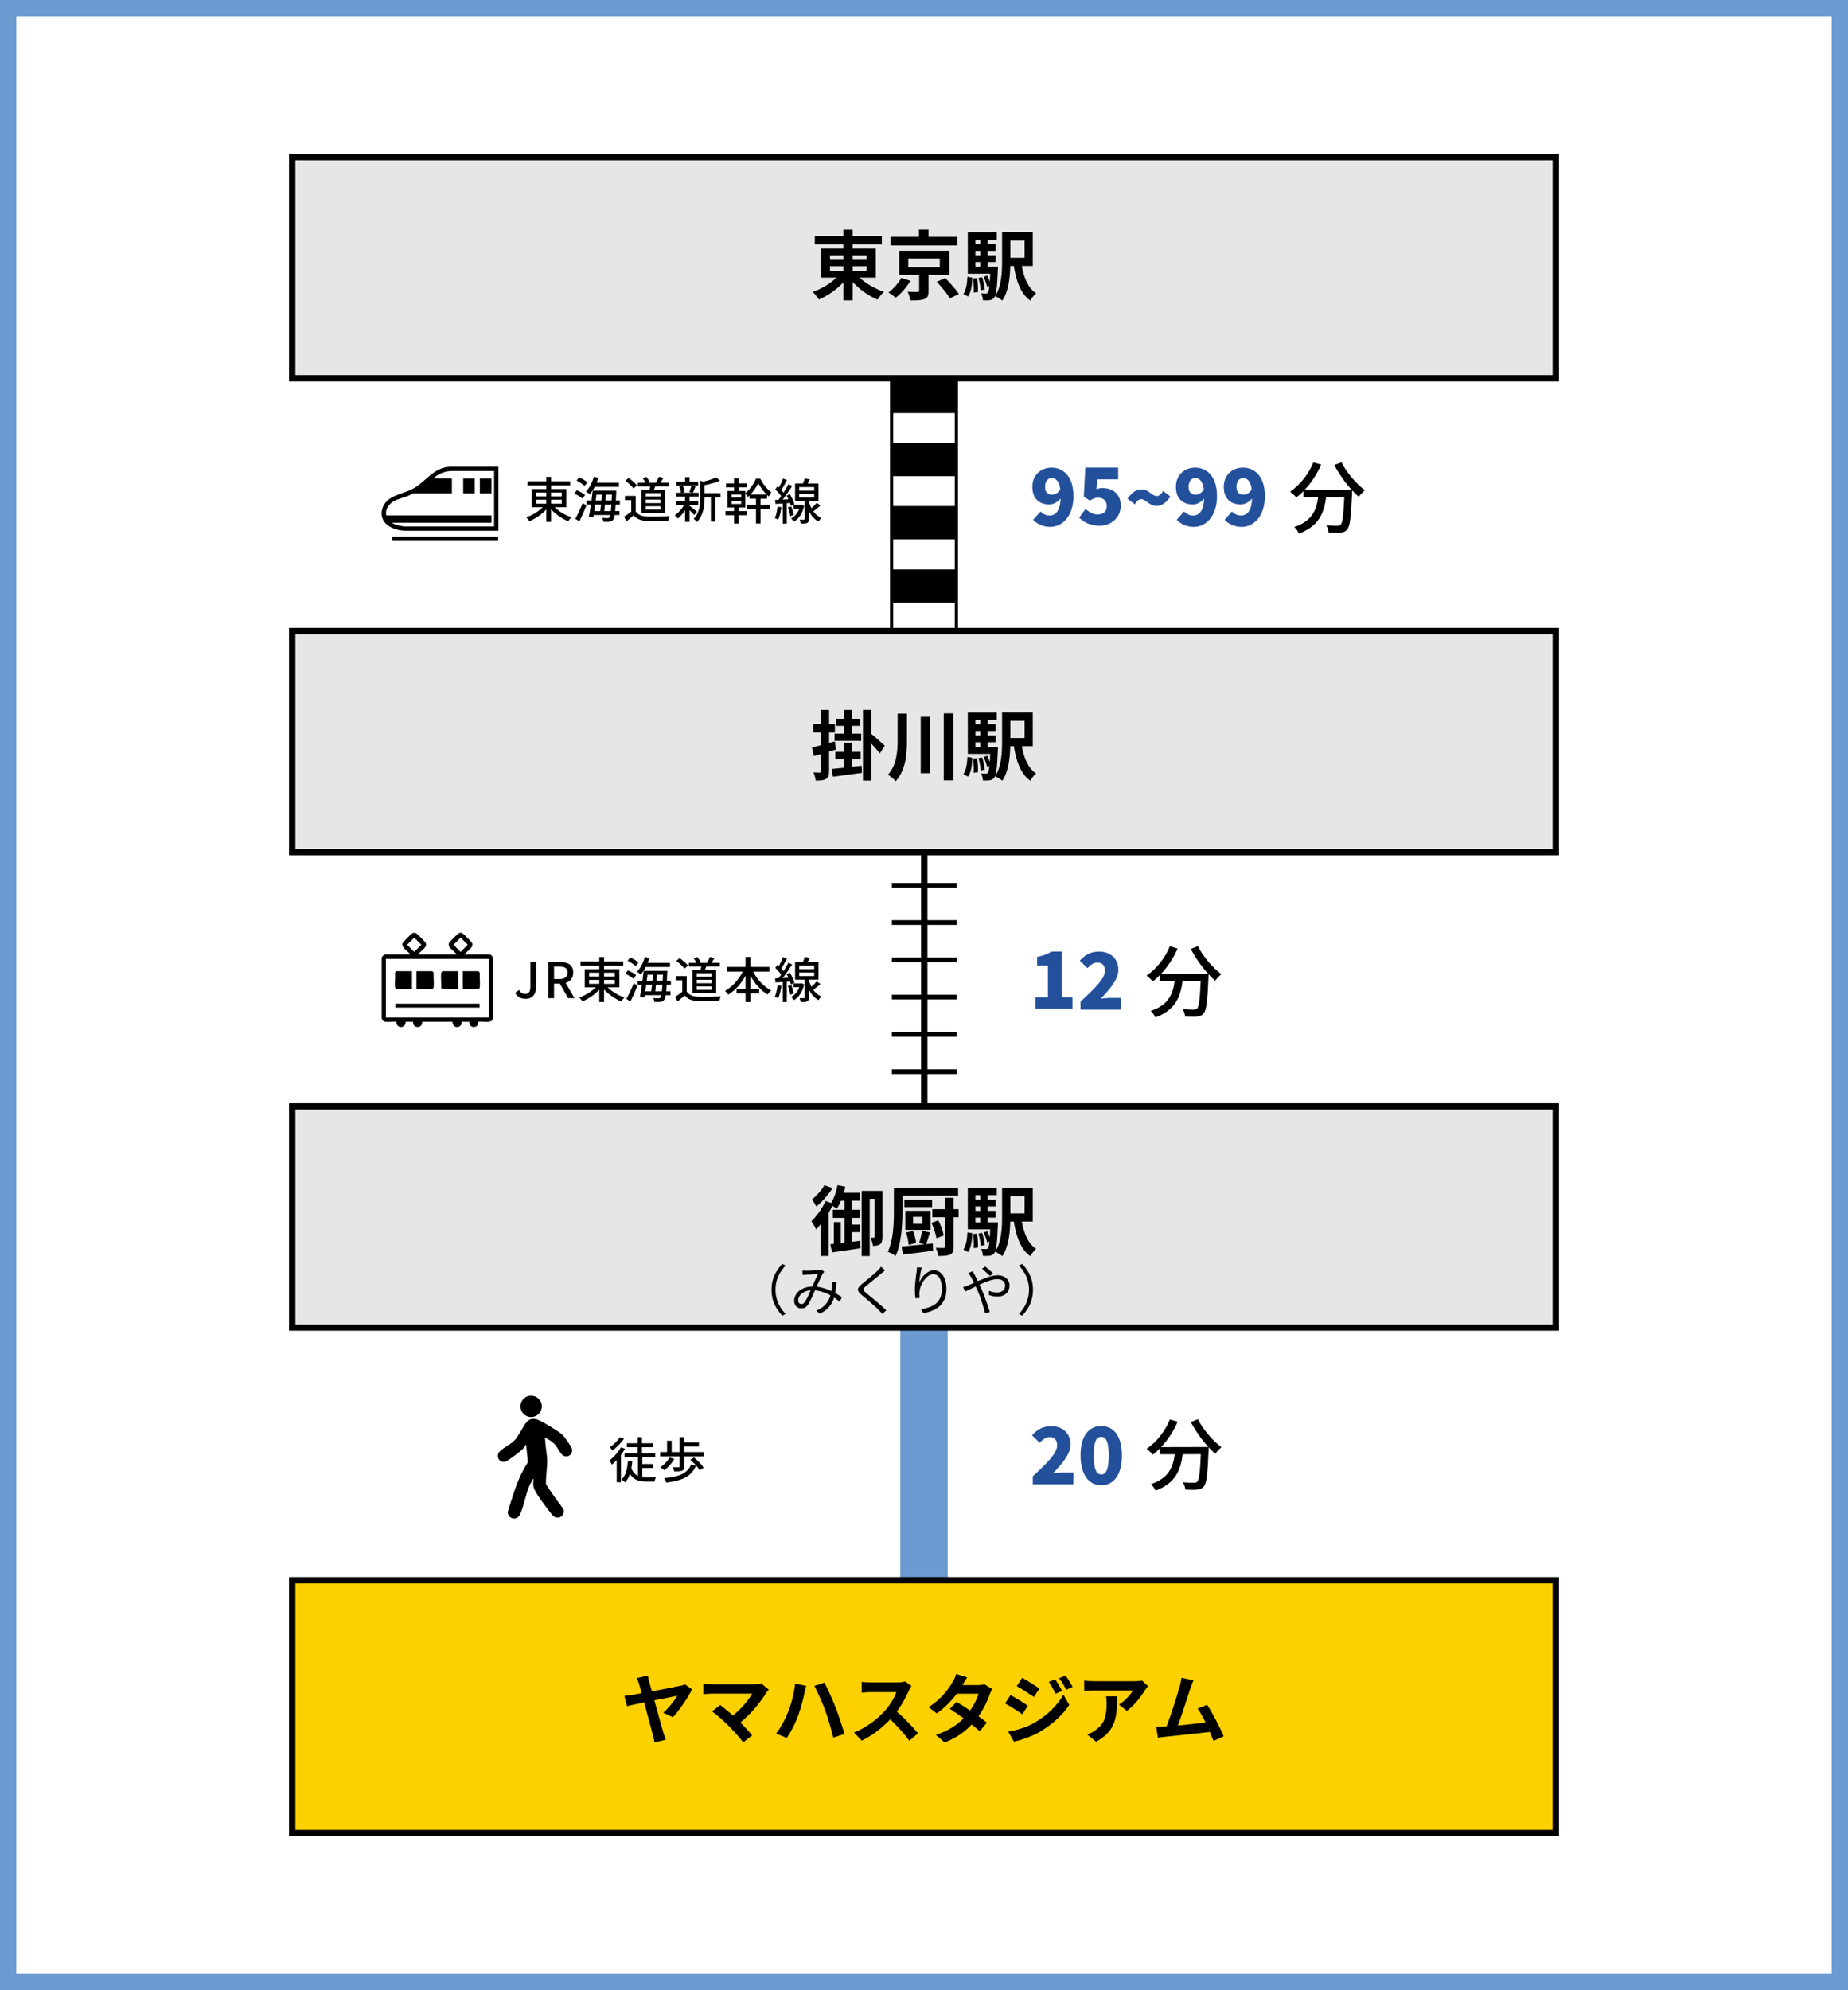 <svg width="340" height="366" viewBox="0 0 340 366" fill="none" xmlns="http://www.w3.org/2000/svg">
<rect x="0" y="0" width="340" height="366" fill="#333333" stroke="none"/>
<g clip-path="url(#clip0_3597_194)">
<path d="M338.5 1.5V364.5H1.5V1.5H338.5Z" fill="white" stroke="#6C9BD2" stroke-width="3"/>
<path d="M175.812 70.005H164.188V116.481H175.812V70.005Z" fill="white"/>
<path d="M176.248 116.917H163.752V69.569H176.248V116.917ZM164.624 116.045H175.376V70.441H164.624V116.045Z" fill="black"/>
<path d="M175.812 70.005H164.188V75.814H175.812V70.005Z" fill="black"/>
<path d="M175.957 75.96H164.043V69.86H175.957V75.96ZM164.334 75.669H175.667V70.15H164.334V75.669Z" fill="black"/>
<path d="M175.812 75.814H164.188V81.624H175.812V75.814Z" fill="white"/>
<path d="M175.957 81.769H164.043V75.669H175.957V81.769ZM164.334 81.478H175.667V75.959H164.334V81.478Z" fill="black"/>
<path d="M175.812 81.624H164.188V87.433H175.812V81.624Z" fill="black"/>
<path d="M175.957 87.579H164.043V81.478H175.957V87.579ZM164.334 87.288H175.667V81.769H164.334V87.288Z" fill="black"/>
<path d="M175.812 87.433H164.188V93.243H175.812V87.433Z" fill="white"/>
<path d="M175.957 93.388H164.043V87.288H175.957V93.388ZM164.334 93.098H175.667V87.579H164.334V93.098Z" fill="black"/>
<path d="M175.812 93.243H164.188V99.052H175.812V93.243Z" fill="black"/>
<path d="M175.957 99.198H164.043V93.098H175.957V99.198ZM164.334 98.907H175.667V93.388H164.334V98.907Z" fill="black"/>
<path d="M175.812 99.052H164.188V104.862H175.812V99.052Z" fill="white"/>
<path d="M175.957 105.007H164.043V98.907H175.957V105.007ZM164.334 104.717H175.667V99.198H164.334V104.717Z" fill="black"/>
<path d="M175.812 104.862H164.188V110.671H175.812V104.862Z" fill="black"/>
<path d="M175.957 110.817H164.043V104.717H175.957V110.817ZM164.334 110.526H175.667V105.007H164.334V110.526Z" fill="black"/>
<path d="M175.812 110.671H164.188V116.481H175.812V110.671Z" fill="white"/>
<path d="M175.957 116.626H164.043V110.526H175.957V116.626ZM164.334 116.336H175.667V110.817H164.334V116.336Z" fill="black"/>
<path d="M174.359 244H165.641V290.476H174.359V244Z" fill="#6C9BD2"/>
<path d="M175.861 162.521H164.237V163.102H175.861V162.521Z" fill="black"/>
<path d="M176.006 163.248H164.092V162.376H176.006V163.248ZM164.382 162.957H175.716V162.667H164.382V162.957Z" fill="black"/>
<path d="M175.861 169.377H164.237V169.958H175.861V169.377Z" fill="black"/>
<path d="M176.006 170.103H164.092V169.231H176.006V170.103ZM164.382 169.812H175.716V169.522H164.382V169.812Z" fill="black"/>
<path d="M175.861 176.232H164.237V176.813H175.861V176.232Z" fill="black"/>
<path d="M176.006 176.958H164.092V176.087H176.006V176.958ZM164.382 176.668H175.716V176.377H164.382V176.668Z" fill="black"/>
<path d="M175.861 183.087H164.237V183.668H175.861V183.087Z" fill="black"/>
<path d="M176.006 183.813H164.092V182.942H176.006V183.813ZM164.382 183.523H175.716V183.232H164.382V183.523Z" fill="black"/>
<path d="M175.861 189.942H164.237V190.523H175.861V189.942Z" fill="black"/>
<path d="M176.006 190.669H164.092V189.797H176.006V190.669ZM164.382 190.378H175.716V190.088H164.382V190.378Z" fill="black"/>
<path d="M175.861 196.798H164.237V197.379H175.861V196.798Z" fill="black"/>
<path d="M176.006 197.524H164.092V196.652H176.006V197.524ZM164.382 197.233H175.716V196.943H164.382V197.233Z" fill="black"/>
<path d="M170.63 156.712H169.468V203.188H170.63V156.712Z" fill="black"/>
<path d="M286.239 28.902H53.761V69.569H286.239V28.902Z" fill="#E6E6E6"/>
<path d="M286.821 70.15H53.18V28.322H286.821V70.15ZM54.342 68.988H285.658V29.483H54.342V68.988Z" fill="black"/>
<path d="M286.239 116.045H53.761V156.712H286.239V116.045Z" fill="#E6E6E6"/>
<path d="M286.821 157.293H53.18V115.464H286.821V157.293ZM54.342 156.131H285.658V116.626H54.342V156.131Z" fill="black"/>
<path d="M158.129 51.051C159.315 52.138 161.018 53.128 162.636 53.671C162.247 54.005 161.715 54.676 161.451 55.106C159.817 54.424 158.144 53.224 156.874 51.856V55.246H155.159V51.928C153.904 53.268 152.285 54.398 150.666 55.08C150.402 54.676 149.885 54.02 149.521 53.686C151.111 53.143 152.759 52.152 153.915 51.051H151.097V45.724H155.156V44.928H149.911V43.38H155.156V42.235H156.871V43.38H162.241V44.928H156.871V45.724H161.125V51.051H158.126H158.129ZM152.704 47.789H155.159V46.967H152.704V47.789ZM152.704 49.811H155.159V48.96H152.704V49.811ZM156.874 46.967V47.789H159.44V46.967H156.874ZM159.442 48.96H156.877V49.811H159.442V48.96Z" fill="black"/>
<path d="M167.519 51.653C166.821 52.768 165.79 53.994 164.813 54.749C164.45 54.441 163.837 54.011 163.459 53.788C164.395 53.119 165.357 52.004 165.816 51.109L167.519 51.653ZM176.138 45.14H163.848V43.566H169.079V42.227H170.837V43.566H176.138V45.14ZM170.837 50.563V53.506C170.837 54.342 170.683 54.761 170.07 54.999C169.457 55.237 168.635 55.249 167.519 55.249C167.434 54.761 167.211 54.119 166.99 53.66C167.702 53.689 168.579 53.7 168.803 53.689C169.053 53.674 169.111 53.634 169.111 53.451V50.563H165.444V46.116H174.664V50.563H170.843H170.837ZM167.1 49.143H172.903V47.554H167.1V49.143ZM173.88 51.109C174.746 51.975 175.876 53.23 176.405 54.052L174.772 54.874C174.298 54.066 173.238 52.768 172.36 51.836L173.88 51.109Z" fill="black"/>
<path d="M177.253 54.063C177.756 53.326 177.936 52.126 177.991 50.897L178.912 51.066C178.828 52.376 178.688 53.715 178.104 54.525L177.253 54.066V54.063ZM183.614 49.059C183.614 49.059 183.6 49.436 183.585 49.616C183.446 52.963 183.277 54.287 182.943 54.706C182.693 55.025 182.455 55.138 182.106 55.194C181.812 55.249 181.353 55.249 180.851 55.234C180.821 54.83 180.697 54.287 180.502 53.939C180.891 53.979 181.214 53.979 181.379 53.979C181.545 53.979 181.658 53.95 181.757 53.811C181.868 53.671 181.952 53.308 182.036 52.556L181.603 52.724C181.519 52.222 181.24 51.484 180.961 50.912L181.629 50.688C181.798 51.037 181.978 51.441 182.103 51.818C182.132 51.4 182.158 50.912 182.187 50.34H178.058V42.726H183.387V44.065H181.685V44.873H183.164V46.128H181.685V46.95H183.164V48.19H181.685V49.056H183.608L183.614 49.059ZM179.764 51.136C179.889 51.943 179.958 53.018 179.918 53.7L179.151 53.799C179.191 53.102 179.151 52.042 179.052 51.22L179.764 51.136ZM179.456 44.068V44.876H180.348V44.068H179.456ZM180.351 46.131H179.459V46.953H180.351V46.131ZM179.456 49.059H180.348V48.193H179.456V49.059ZM180.714 50.996C180.952 51.708 181.132 52.629 181.188 53.242L180.45 53.381C180.42 52.782 180.226 51.847 180.017 51.121L180.714 50.996ZM187.993 48.919C188.397 51.121 189.179 53.006 190.629 53.939C190.266 54.246 189.778 54.859 189.554 55.278C187.796 54.008 186.988 51.763 186.526 48.919H185.869C185.828 51.025 185.55 53.605 184.405 55.278C184.14 55.028 183.443 54.61 183.079 54.456C184.265 52.684 184.364 50.093 184.364 48.068V42.715H190.013V48.919H187.991H187.993ZM185.887 44.248V47.414H188.508V44.248H185.887Z" fill="black"/>
<path d="M153.805 137.837C153.386 137.962 152.953 138.101 152.535 138.226V141.822C152.535 142.589 152.41 142.993 151.977 143.246C151.573 143.51 150.971 143.565 150.079 143.553C150.039 143.15 149.856 142.493 149.661 142.049C150.164 142.078 150.652 142.078 150.817 142.078C150.983 142.078 151.056 142.023 151.056 141.828V138.676C150.597 138.801 150.149 138.926 149.745 139.039L149.382 137.451C149.856 137.352 150.428 137.201 151.056 137.047V134.691H149.632V133.172H151.056V130.552H152.535V133.172H153.61V134.691H152.535V136.643L153.596 136.35L153.805 137.843V137.837ZM158.536 140.823L158.576 142.133C156.708 142.397 154.711 142.65 153.232 142.845L153.009 141.421C153.651 141.352 154.444 141.267 155.296 141.183V139.58H153.677V138.255H155.296V136.611H156.76V138.255H158.35V139.58H156.76V141.015L158.533 140.82L158.536 140.823ZM155.313 133.488H153.834V132.193H155.313V130.549H156.792V132.193H158.257V133.488H156.792V134.923H158.451V136.233H153.54V134.923H155.313V133.488ZM161.869 138.563C161.506 138.075 160.878 137.363 160.305 136.75V143.556H158.771V130.546H160.305V134.967C160.919 135.44 162.412 136.794 162.787 137.143L161.866 138.566L161.869 138.563Z" fill="black"/>
<path d="M166.861 131.229V136.039C166.861 138.743 166.652 141.575 164.798 143.681C164.478 143.304 163.807 142.746 163.374 142.482C164.964 140.669 165.147 138.325 165.147 136.024V131.229H166.861ZM171.101 131.827V142.203H169.398V131.827H171.101ZM175.399 131.199V143.513H173.641V131.199H175.399Z" fill="black"/>
<path d="M177.253 142.368C177.756 141.63 177.936 140.431 177.991 139.202L178.912 139.37C178.828 140.681 178.688 142.02 178.104 142.83L177.253 142.371V142.368ZM183.614 137.363C183.614 137.363 183.6 137.741 183.585 137.921C183.446 141.267 183.277 142.592 182.943 143.01C182.693 143.33 182.455 143.443 182.106 143.498C181.812 143.553 181.353 143.553 180.851 143.539C180.821 143.135 180.697 142.592 180.502 142.243C180.891 142.284 181.214 142.284 181.379 142.284C181.545 142.284 181.658 142.255 181.757 142.115C181.868 141.976 181.952 141.613 182.036 140.861L181.603 141.029C181.519 140.527 181.24 139.789 180.961 139.217L181.629 138.993C181.798 139.341 181.978 139.745 182.103 140.123C182.132 139.705 182.158 139.217 182.187 138.644H178.058V131.031H183.387V132.37H181.685V133.178H183.164V134.432H181.685V135.254H183.164V136.495H181.685V137.36H183.608L183.614 137.363ZM179.764 139.44C179.889 140.248 179.958 141.322 179.918 142.005L179.151 142.104C179.191 141.407 179.151 140.346 179.052 139.524L179.764 139.44ZM179.456 132.373V133.18H180.348V132.373H179.456ZM180.351 134.435H179.459V135.257H180.351V134.435ZM179.456 137.363H180.348V136.498H179.456V137.363ZM180.714 139.301C180.952 140.012 181.132 140.933 181.188 141.546L180.45 141.686C180.42 141.087 180.226 140.152 180.017 139.426L180.714 139.301ZM187.993 137.224C188.397 139.426 189.179 141.311 190.629 142.243C190.266 142.551 189.778 143.164 189.554 143.582C187.796 142.313 186.988 140.068 186.526 137.224H185.869C185.828 139.33 185.55 141.909 184.405 143.582C184.14 143.333 183.443 142.914 183.079 142.76C184.265 140.988 184.364 138.397 184.364 136.373V131.019H190.013V137.224H187.991H187.993ZM185.887 132.553V135.719H188.508V132.553H185.887Z" fill="black"/>
<path d="M286.239 203.479H53.761V244.145H286.239V203.479Z" fill="#E6E6E6"/>
<path d="M286.821 244.726H53.18V202.898H286.821V244.726ZM54.342 243.564H285.658V204.06H54.342V243.564Z" fill="black"/>
<path d="M158.283 228.172L158.324 229.552C156.51 229.845 154.558 230.109 153.093 230.319L152.759 228.825L153.415 228.756V224.753H154.685V228.616L155.368 228.532V223.972H153.221V222.479H155.368V220.82H154.726C154.502 221.378 154.238 221.88 153.973 222.284C153.793 222.159 153.456 221.95 153.151 221.767C152.942 222.185 152.718 222.603 152.468 223.007V230.984H150.963V225.183C150.698 225.517 150.419 225.825 150.155 226.104C150.001 225.755 149.542 224.933 149.277 224.599C150.254 223.664 151.271 222.243 151.899 220.875L152.916 221.238C153.459 220.373 153.878 219.161 154.087 217.962L155.522 218.241C155.438 218.618 155.354 218.993 155.243 219.356H158.173V220.82H156.792V222.479H158.216V223.972H156.792V225.212H158.158V226.606H156.792V228.364L158.286 228.169L158.283 228.172ZM153.166 218.508C152.413 219.722 151.253 221.032 150.193 221.883C150.013 221.549 149.635 220.907 149.37 220.614C150.236 219.931 151.213 218.83 151.672 217.965L153.166 218.508ZM162.357 227.489C162.357 228.076 162.273 228.535 161.924 228.828C161.575 229.078 161.186 229.122 160.599 229.122C160.57 228.703 160.361 228.006 160.166 227.617H160.765C160.863 227.617 160.89 227.576 160.89 227.449V220.463H160.012V230.99H158.533V219.01H162.354V227.489H162.357Z" fill="black"/>
<path d="M166.04 222.746C166.04 225.116 165.859 228.686 164.77 230.987C164.462 230.737 163.753 230.359 163.346 230.22C164.377 228.073 164.462 224.936 164.462 222.746V218.45H176.277V219.885H166.04V222.743V222.746ZM171.634 228.674L171.674 230.028C169.721 230.292 167.644 230.531 166.121 230.711L165.883 229.247C166.969 229.148 168.492 228.997 170.067 228.843L169.105 228.579C169.315 227.951 169.553 227.004 169.663 226.319L171.099 226.667C170.849 227.434 170.596 228.242 170.387 228.799L171.628 228.674H171.634ZM166.388 220.654H171.494V221.994H166.388V220.654ZM171.201 226.176H166.557V222.676H171.201V226.176ZM167.17 228.939C167.141 228.34 166.946 227.391 166.711 226.653L167.981 226.388C168.26 227.1 168.498 228.021 168.539 228.605L167.173 228.939H167.17ZM169.681 223.78H167.992V225.064H169.681V223.78ZM172.29 227.725C172.18 226.987 171.788 225.787 171.369 224.881L172.639 224.434C173.087 225.311 173.517 226.47 173.645 227.222L172.29 227.725ZM176.362 223.861H175.455V229.273C175.455 230.069 175.315 230.458 174.842 230.696C174.339 230.946 173.642 230.99 172.651 230.99C172.581 230.557 172.372 229.915 172.162 229.485C172.761 229.514 173.403 229.514 173.586 229.514C173.781 229.499 173.851 229.444 173.851 229.25V223.867H171.535V222.374H173.851V220.283H175.455V222.374H176.362V223.867V223.861Z" fill="black"/>
<path d="M177.253 229.802C177.756 229.064 177.936 227.864 177.991 226.635L178.912 226.804C178.828 228.114 178.688 229.453 178.104 230.263L177.253 229.804V229.802ZM183.614 224.797C183.614 224.797 183.6 225.174 183.585 225.354C183.446 228.701 183.277 230.025 182.943 230.444C182.693 230.763 182.455 230.876 182.106 230.931C181.812 230.987 181.353 230.987 180.851 230.972C180.821 230.568 180.697 230.025 180.502 229.677C180.891 229.717 181.214 229.717 181.379 229.717C181.545 229.717 181.658 229.688 181.757 229.549C181.868 229.409 181.952 229.046 182.036 228.294L181.603 228.462C181.519 227.96 181.24 227.222 180.961 226.65L181.629 226.426C181.798 226.775 181.978 227.179 182.103 227.556C182.132 227.138 182.158 226.65 182.187 226.078H178.058V218.464H183.387V219.803H181.685V220.611H183.164V221.866H181.685V222.688H183.164V223.928H181.685V224.794H183.608L183.614 224.797ZM179.764 226.874C179.889 227.681 179.958 228.756 179.918 229.438L179.151 229.537C179.191 228.84 179.151 227.78 179.052 226.958L179.764 226.874ZM179.456 219.806V220.614H180.348V219.806H179.456ZM180.351 221.869H179.459V222.691H180.351V221.869ZM179.456 224.797H180.348V223.931H179.456V224.797ZM180.714 226.734C180.952 227.446 181.132 228.367 181.188 228.979L180.45 229.119C180.42 228.521 180.226 227.585 180.017 226.859L180.714 226.734ZM187.993 224.657C188.397 226.859 189.179 228.744 190.629 229.677C190.266 229.985 189.778 230.597 189.554 231.016C187.796 229.746 186.988 227.501 186.526 224.657H185.869C185.828 226.763 185.55 229.343 184.405 231.016C184.14 230.766 183.443 230.348 183.079 230.194C184.265 228.422 184.364 225.831 184.364 223.806V218.453H190.013V224.657H187.991H187.993ZM185.887 219.986V223.153H188.508V219.986H185.887Z" fill="black"/>
<path d="M190.077 95.606L191.437 94.061C191.783 94.465 192.448 94.813 193.056 94.813C194.169 94.813 195.037 94.032 195.136 91.693C194.587 92.388 193.692 92.777 193.085 92.777C191.277 92.777 189.935 91.766 189.935 89.541C189.935 87.316 191.553 86 193.477 86C195.514 86 197.496 87.502 197.496 91.231C197.496 94.961 195.444 96.896 193.233 96.896C191.803 96.896 190.745 96.289 190.083 95.609L190.077 95.606ZM193.59 90.97C194.11 90.97 194.689 90.683 195.078 89.974C194.846 88.385 194.183 87.923 193.532 87.923C192.881 87.923 192.274 88.37 192.274 89.541C192.274 90.624 192.852 90.97 193.59 90.97Z" fill="#23509B"/>
<path d="M198.552 95.205L199.723 93.587C200.33 94.165 201.083 94.613 201.934 94.613C202.975 94.613 203.626 94.093 203.626 93.082C203.626 92.071 202.975 91.537 202.051 91.537C201.458 91.537 201.17 91.667 200.534 92.071L199.406 91.333L199.682 86H205.724V88.152H201.894L201.734 89.974C202.123 89.814 202.443 89.756 202.847 89.756C204.669 89.756 206.2 90.781 206.2 93.006C206.2 95.231 204.378 96.689 202.312 96.689C200.592 96.689 199.406 96.039 198.555 95.202L198.552 95.205Z" fill="#23509B"/>
<path d="M209.969 91.807C209.521 91.807 209.117 92.167 208.783 92.745L207.452 91.734C208.289 90.462 209.158 90 209.995 90C211.369 90 211.919 91.229 212.814 91.229C213.261 91.229 213.665 90.883 213.999 90.29L215.33 91.316C214.493 92.588 213.624 93.05 212.788 93.05C211.428 93.05 210.864 91.807 209.969 91.807Z" fill="#23509B"/>
<path d="M216.49 95.606L217.85 94.061C218.196 94.465 218.861 94.813 219.469 94.813C220.582 94.813 221.451 94.032 221.549 91.693C221 92.388 220.105 92.777 219.498 92.777C217.69 92.777 216.348 91.766 216.348 89.541C216.348 87.316 217.966 86 219.89 86C221.927 86 223.909 87.502 223.909 91.231C223.909 94.961 221.857 96.896 219.646 96.896C218.216 96.896 217.158 96.289 216.496 95.609L216.49 95.606ZM220.003 90.97C220.524 90.97 221.102 90.683 221.491 89.974C221.259 88.385 220.596 87.923 219.945 87.923C219.294 87.923 218.687 88.37 218.687 89.541C218.687 90.624 219.265 90.97 220.003 90.97Z" fill="#23509B"/>
<path d="M225.295 95.606L226.655 94.061C227.001 94.465 227.666 94.813 228.273 94.813C229.386 94.813 230.255 94.032 230.354 91.693C229.805 92.388 228.91 92.777 228.302 92.777C226.495 92.777 225.152 91.766 225.152 89.541C225.152 87.316 226.771 86 228.695 86C230.732 86 232.714 87.502 232.714 91.231C232.714 94.961 230.662 96.896 228.451 96.896C227.021 96.896 225.963 96.289 225.301 95.609L225.295 95.606ZM228.808 90.97C229.328 90.97 229.907 90.683 230.296 89.974C230.063 88.385 229.401 87.923 228.75 87.923C228.099 87.923 227.492 88.37 227.492 89.541C227.492 90.624 228.07 90.97 228.808 90.97Z" fill="#23509B"/>
<path d="M246.805 85C247.729 86.879 249.551 89.003 251.111 90.159C250.766 90.449 250.246 90.984 249.984 91.359C249.595 91.027 249.173 90.621 248.769 90.173C248.769 90.304 248.769 90.606 248.755 90.737C248.566 95.114 248.365 96.79 247.874 97.354C247.543 97.772 247.209 97.874 246.689 97.947C246.197 98.005 245.314 97.99 244.448 97.947C244.434 97.543 244.245 96.979 244.001 96.587C244.881 96.674 245.706 96.689 246.038 96.689C246.328 96.689 246.5 96.645 246.66 96.485C246.991 96.14 247.18 94.78 247.325 91.428H243.986C243.626 94.231 242.699 96.761 238.985 98.118C238.84 97.772 238.436 97.194 238.13 96.918C241.455 95.82 242.222 93.711 242.524 91.428H239.822V90.316C239.403 90.749 238.956 91.141 238.505 91.486C238.258 91.196 237.68 90.661 237.363 90.417C239.156 89.203 240.746 87.225 241.641 85.029L243.071 85.447C242.318 87.196 241.234 88.814 240.005 90.115H248.708C247.508 88.799 246.322 87.123 245.5 85.52L246.802 85H246.805Z" fill="black"/>
<path d="M190.514 183.409H192.798V177.571H190.819V175.982C191.975 175.749 192.728 175.462 193.478 175H195.372V183.409H197.311V185.489H190.517V183.409H190.514Z" fill="#23509B"/>
<path d="M198.796 184.22C201.397 181.791 203.291 179.999 203.291 178.526C203.291 177.53 202.757 177.01 201.888 177.01C201.15 177.01 200.586 177.53 200.066 178.05L198.662 176.662C199.717 175.549 200.699 175 202.234 175C204.314 175 205.761 176.33 205.761 178.381C205.761 180.13 204.128 181.995 202.51 183.671C203.044 183.598 203.782 183.525 204.274 183.525H206.253V185.692H198.793V184.22H198.796Z" fill="#23509B"/>
<path d="M220.393 174C221.317 175.879 223.139 178.003 224.699 179.159C224.354 179.449 223.833 179.984 223.572 180.359C223.182 180.027 222.761 179.621 222.357 179.173C222.357 179.304 222.357 179.606 222.343 179.737C222.154 184.114 221.953 185.79 221.462 186.354C221.131 186.772 220.797 186.874 220.276 186.947C219.785 187.005 218.902 186.99 218.036 186.947C218.021 186.543 217.833 185.979 217.588 185.587C218.469 185.674 219.294 185.689 219.626 185.689C219.916 185.689 220.088 185.645 220.247 185.485C220.579 185.14 220.768 183.78 220.913 180.428H217.574C217.214 183.231 216.287 185.761 212.573 187.118C212.427 186.772 212.024 186.194 211.721 185.918C215.046 184.82 215.813 182.711 216.115 180.428H213.413V179.316C212.994 179.749 212.547 180.141 212.096 180.486C211.849 180.196 211.271 179.661 210.954 179.417C212.747 178.203 214.337 176.225 215.232 174.029L216.661 174.447C215.909 176.196 214.825 177.814 213.596 179.115H222.299C221.099 177.799 219.913 176.123 219.091 174.52L220.393 174Z" fill="black"/>
<path d="M190.019 271.511C192.614 269.077 194.506 267.281 194.5 265.806C194.5 264.809 193.963 264.289 193.094 264.292C192.356 264.292 191.795 264.815 191.275 265.338L189.868 263.955C190.92 262.84 191.902 262.288 193.434 262.285C195.514 262.279 196.965 263.607 196.97 265.658C196.973 267.406 195.346 269.274 193.73 270.953C194.265 270.88 195.003 270.805 195.494 270.805L197.473 270.799L197.479 272.966L190.019 272.983V271.511Z" fill="#23509B"/>
<path d="M198.798 267.673C198.789 264.089 200.318 262.265 202.602 262.259C204.871 262.253 206.409 264.086 206.417 267.653C206.426 271.237 204.898 273.149 202.628 273.152C200.344 273.157 198.807 271.255 198.798 267.67V267.673ZM203.988 267.662C203.982 264.83 203.372 264.254 202.608 264.254C201.843 264.254 201.221 264.835 201.227 267.667C201.233 270.5 201.858 271.162 202.622 271.162C203.386 271.162 203.994 270.494 203.988 267.662Z" fill="#23509B"/>
<path d="M220.396 261.004C221.326 262.88 223.151 265.001 224.717 266.151C224.371 266.442 223.851 266.976 223.592 267.354C223.203 267.023 222.782 266.619 222.375 266.171C222.375 266.302 222.375 266.604 222.36 266.735C222.183 271.112 221.985 272.791 221.494 273.355C221.163 273.776 220.832 273.878 220.312 273.95C219.82 274.009 218.937 273.997 218.071 273.956C218.056 273.552 217.868 272.989 217.621 272.6C218.504 272.684 219.326 272.696 219.658 272.696C219.948 272.696 220.12 272.652 220.28 272.492C220.611 272.144 220.797 270.787 220.933 267.432L217.594 267.441C217.24 270.244 216.322 272.777 212.608 274.142C212.462 273.796 212.056 273.218 211.753 272.945C215.075 271.839 215.836 269.727 216.136 267.444L213.433 267.45V266.337C213.012 266.773 212.564 267.162 212.117 267.511C211.87 267.223 211.291 266.689 210.972 266.445C212.762 265.227 214.346 263.243 215.238 261.045L216.67 261.46C215.923 263.209 214.842 264.829 213.616 266.134L222.32 266.113C221.116 264.8 219.928 263.127 219.1 261.527L220.399 261.004H220.396Z" fill="black"/>
<path d="M286.239 290.621H53.761V337.098H286.239V290.621Z" fill="#FDD000"/>
<path d="M286.821 337.679H53.18V290.041H286.821V337.679ZM54.342 336.517H285.658V291.202H54.342V336.517Z" fill="black"/>
<path d="M119.465 309.395C119.589 309.842 119.758 310.412 119.938 311.053C122.086 310.65 124.541 310.176 125.213 310.022C125.506 309.982 125.826 309.868 126.035 309.773L127.319 310.693C126.663 312.117 124.963 314.542 123.818 315.826L122.019 314.975C123.065 314.109 124.181 312.634 124.614 311.864C124.195 311.934 122.341 312.311 120.386 312.701C121.042 315.071 121.766 317.705 122.045 318.641C122.144 318.934 122.353 319.602 122.493 319.951L120.415 320.439C120.345 320.05 120.246 319.492 120.107 319.015C119.857 318.164 119.145 315.431 118.517 313.09C117.093 313.383 115.867 313.647 115.364 313.772L114.876 311.89C115.419 311.835 115.908 311.78 116.451 311.695C116.675 311.655 117.273 311.556 118.055 311.402C117.875 310.746 117.721 310.188 117.622 309.839C117.442 309.212 117.302 308.878 117.148 308.613L119.2 308.155C119.255 308.503 119.34 308.95 119.465 309.395Z" fill="black"/>
<path d="M140.975 311.332C139.97 312.965 138.185 315.196 136.218 316.785C137.014 317.58 137.837 318.487 138.38 319.14L136.747 320.436C136.16 319.654 134.989 318.344 134.082 317.424C133.274 316.602 131.85 315.347 131.013 314.745L132.492 313.56C133.05 313.979 133.972 314.731 134.849 315.498C136.424 314.243 137.738 312.625 138.392 311.48H131.013C130.455 311.48 129.703 311.55 129.409 311.579V309.627C129.772 309.682 130.54 309.752 131.013 309.752H138.755C139.284 309.752 139.76 309.697 140.051 309.598L141.446 310.743C141.251 310.966 141.083 311.146 140.972 311.329L140.975 311.332Z" fill="black"/>
<path d="M146.287 309.63L148.324 310.049C148.214 310.452 148.045 311.135 147.99 311.443C147.795 312.433 147.292 314.342 146.804 315.64C146.302 316.994 145.479 318.583 144.753 319.628L142.8 318.806C143.666 317.662 144.488 316.157 144.962 314.929C145.59 313.38 146.118 311.399 146.287 309.63ZM149.829 310.049L151.683 309.45C152.256 310.537 153.218 312.686 153.747 314.025C154.235 315.295 154.973 317.511 155.365 318.891L153.302 319.559C152.913 317.915 152.41 316.143 151.852 314.635C151.323 313.171 150.416 311.12 149.829 310.049Z" fill="black"/>
<path d="M167.199 310.943C166.725 312.029 165.944 313.522 165.008 314.777C166.388 315.977 168.077 317.761 168.899 318.766L167.309 320.145C166.403 318.89 165.107 317.467 163.793 316.198C162.314 317.761 160.46 319.21 158.548 320.116L157.112 318.612C159.359 317.775 161.521 316.073 162.831 314.609C163.752 313.563 164.604 312.183 164.909 311.193H160.181C159.594 311.193 158.827 311.277 158.536 311.292V309.311C158.914 309.366 159.763 309.409 160.181 309.409H165.107C165.705 309.409 166.263 309.325 166.545 309.229L167.69 310.08C167.58 310.234 167.327 310.667 167.202 310.946L167.199 310.943Z" fill="black"/>
<path d="M177.073 309.909H179.907C180.34 309.909 180.813 309.854 181.121 309.755L182.545 310.632C182.391 310.897 182.211 311.274 182.086 311.623C181.708 312.753 181.011 314.243 180.023 315.64C180.621 316.073 181.168 316.477 181.572 316.811L180.247 318.385C179.869 318.037 179.354 317.604 178.782 317.145C177.556 318.44 175.963 319.626 173.787 320.451L172.168 319.042C174.58 318.304 176.129 317.174 177.288 316.015C176.382 315.347 175.46 314.719 174.748 314.272L175.989 313.003C176.727 313.421 177.608 313.993 178.486 314.577C179.212 313.572 179.811 312.361 180.02 311.495H176.03C175.054 312.791 173.755 314.13 172.348 315.106L170.843 313.95C173.284 312.43 174.583 310.519 175.28 309.305C175.504 308.971 175.797 308.329 175.922 307.855L177.945 308.483C177.596 308.971 177.248 309.598 177.079 309.906L177.073 309.909Z" fill="black"/>
<path d="M189.109 313.703L188.092 315.265C187.296 314.708 185.846 313.772 184.913 313.273L185.919 311.739C186.866 312.242 188.4 313.203 189.112 313.706L189.109 313.703ZM190.225 316.883C192.596 315.559 194.549 313.647 195.651 311.655L196.726 313.552C195.441 315.489 193.462 317.246 191.187 318.571C189.763 319.367 187.755 320.064 186.529 320.285L185.483 318.458C187.046 318.193 188.72 317.72 190.225 316.883ZM191.245 310.551L190.214 312.085C189.432 311.541 187.982 310.606 187.061 310.092L188.066 308.558C188.987 309.061 190.522 310.037 191.248 310.551H191.245ZM195.401 310.984L194.186 311.501C193.782 310.624 193.46 310.022 192.96 309.311L194.131 308.823C194.52 309.409 195.078 310.342 195.401 310.984ZM197.354 310.231L196.168 310.76C195.72 309.883 195.372 309.337 194.857 308.64L196.043 308.152C196.476 308.709 197.019 309.616 197.354 310.229V310.231Z" fill="black"/>
<path d="M210.675 310.818C210.018 311.905 208.693 313.662 207.328 314.638L205.877 313.482C206.993 312.799 208.08 311.571 208.443 310.888H201.176C200.589 310.888 200.129 310.929 199.473 310.987V309.049C200.002 309.134 200.589 309.189 201.176 309.189H208.693C209.083 309.189 209.85 309.148 210.117 309.064L211.219 310.095C211.065 310.275 210.8 310.612 210.675 310.821V310.818ZM201.664 320.314L200.031 318.989C200.478 318.835 200.978 318.6 201.495 318.223C203.268 316.997 203.602 315.518 203.602 313.229C203.602 312.796 203.573 312.422 203.503 311.974H205.526C205.526 315.431 205.456 318.278 201.661 320.314H201.664Z" fill="black"/>
<path d="M218.989 310.566C218.541 311.931 217.414 315.475 216.716 317.342C218.419 317.174 220.398 316.953 221.808 316.785C221.319 315.78 220.802 314.847 220.343 314.234L222.087 313.523C223.078 315.027 224.499 317.761 225.141 319.323L223.258 320.16C223.078 319.686 222.854 319.114 222.589 318.516C220.329 318.78 216.103 319.228 214.345 319.408C213.996 319.448 213.479 319.518 213.035 319.576L212.715 317.54C213.189 317.54 213.79 317.54 214.249 317.525C214.36 317.525 214.499 317.511 214.627 317.511C215.435 315.448 216.635 311.626 217.039 310.176C217.234 309.465 217.318 309.032 217.373 308.558L219.59 309.017C219.41 309.436 219.201 309.953 218.992 310.566H218.989Z" fill="black"/>
<path d="M102.04 93.275C102.834 94.059 104.037 94.774 105.147 95.142C104.941 95.314 104.676 95.648 104.543 95.866C103.432 95.415 102.232 94.594 101.384 93.664V95.973H100.509V93.699C99.669 94.611 98.504 95.404 97.403 95.857C97.266 95.639 97.013 95.326 96.824 95.154C97.908 94.765 99.082 94.062 99.858 93.278H97.827V89.94H100.509V89.281H97.06V88.505H100.509V87.703H101.384V88.505H104.914V89.281H101.384V89.94H104.2V93.278H102.043L102.04 93.275ZM98.646 91.299H100.506V90.576H98.646V91.299ZM98.646 92.633H100.506V91.901H98.646V92.633ZM101.381 90.576V91.299H103.348V90.576H101.381ZM103.351 91.904H101.384V92.636H103.351V91.904Z" fill="black"/>
<path d="M107.149 91.703C106.841 91.404 106.193 91.009 105.658 90.765L106.129 90.152C106.652 90.37 107.32 90.73 107.646 91.026L107.149 91.703ZM105.85 95.413C106.248 94.701 106.806 93.545 107.213 92.508L107.881 92.978C107.512 93.934 107.033 95.018 106.608 95.875L105.85 95.416V95.413ZM107.556 89.377C107.256 89.069 106.608 88.645 106.085 88.383L106.556 87.779C107.079 88.014 107.748 88.392 108.064 88.709L107.559 89.377H107.556ZM109.416 89.531C109.145 90.053 108.829 90.524 108.512 90.893C108.349 90.748 107.998 90.515 107.8 90.405C108.442 89.754 108.965 88.735 109.253 87.689L110.084 87.869C109.994 88.177 109.886 88.473 109.767 88.772H113.876V89.531H109.416ZM113.263 92.804C113.237 93.275 113.208 93.661 113.173 93.995H113.975V94.719H113.08C112.999 95.189 112.909 95.451 112.792 95.593C112.612 95.846 112.415 95.909 112.133 95.944C111.871 95.979 111.429 95.97 110.996 95.944C110.988 95.747 110.906 95.439 110.79 95.25C111.223 95.285 111.604 95.296 111.784 95.296C111.929 95.296 112.028 95.27 112.109 95.16C112.173 95.087 112.226 94.942 112.281 94.719H109.221L109.148 95.134L108.346 95.061C108.462 94.457 108.599 93.652 108.724 92.804H107.91V92.037H108.823C108.913 91.407 108.986 90.782 109.041 90.234H113.391C113.391 90.234 113.382 90.504 113.374 90.602C113.356 91.134 113.327 91.613 113.31 92.037H114.042V92.804H113.266H113.263ZM109.497 92.804C109.442 93.22 109.381 93.618 109.326 93.995H110.436C110.482 93.644 110.526 93.228 110.581 92.804H109.497ZM109.732 90.966C109.686 91.317 109.642 91.677 109.596 92.04H110.651C110.686 91.671 110.723 91.308 110.749 90.966H109.729H109.732ZM112.386 93.995C112.42 93.679 112.458 93.284 112.484 92.804H111.302C111.255 93.237 111.212 93.644 111.165 93.995H112.383H112.386ZM112.531 92.037C112.548 91.712 112.566 91.352 112.586 90.963H111.476C111.45 91.305 111.412 91.674 111.377 92.037H112.534H112.531Z" fill="black"/>
<path d="M116.954 94.05C117.352 94.672 118.093 94.963 119.084 94.997C120.087 95.032 122.089 95.006 123.22 94.933C123.121 95.131 122.984 95.529 122.941 95.79C121.921 95.837 120.107 95.854 119.076 95.808C117.928 95.761 117.152 95.465 116.585 94.771C116.161 95.14 115.728 95.503 115.257 95.889L114.824 95.023C115.231 94.771 115.708 94.437 116.132 94.094V91.974H114.975V91.198H116.951V94.05H116.954ZM116.539 89.836C116.251 89.412 115.6 88.807 115.031 88.409L115.652 87.904C116.213 88.293 116.89 88.851 117.196 89.284L116.536 89.836H116.539ZM119.509 90.071C119.555 89.873 119.599 89.656 119.637 89.458H117.344V88.772H118.753C118.637 88.511 118.436 88.203 118.247 87.959L118.898 87.706C119.169 87.994 119.43 88.401 119.529 88.691L119.331 88.772H120.668C120.866 88.456 121.101 88.006 121.229 87.689L122.078 87.886C121.889 88.203 121.688 88.517 121.517 88.769H123.042V89.455H120.552C120.471 89.673 120.38 89.879 120.299 90.068H122.377V94.364H118.015V90.068H119.514L119.509 90.071ZM121.54 90.684H118.797V91.314H121.54V90.684ZM121.54 91.883H118.797V92.525H121.54V91.883ZM121.54 93.103H118.797V93.734H121.54V93.103Z" fill="black"/>
<path d="M127.733 94.719C127.552 94.501 127.192 94.141 126.858 93.824V95.962H126.044V93.85C125.637 94.454 125.161 95.006 124.699 95.366C124.574 95.177 124.33 94.907 124.158 94.762C124.771 94.356 125.448 93.606 125.881 92.868H124.373V92.156H126.044V91.335H124.347V90.623H125.277C125.251 90.297 125.114 89.818 124.96 89.458L125.573 89.304H124.463V88.61H126.044V87.753H126.858V88.61H128.439V89.304H127.346L127.977 89.449C127.805 89.873 127.634 90.315 127.48 90.623H128.535V91.335H126.855V92.156H128.453V92.868H126.855V93.022C127.18 93.249 128.012 93.925 128.218 94.097L127.73 94.719H127.733ZM125.611 89.304C125.791 89.682 125.937 90.161 125.972 90.486L125.448 90.623H127.433L126.811 90.486C126.957 90.152 127.128 89.664 127.218 89.304H125.611ZM132.554 91.459H131.606V95.927H130.793V91.459H129.627V91.541C129.627 92.877 129.465 94.753 128.218 96.008C128.119 95.828 127.811 95.538 127.622 95.43C128.715 94.321 128.822 92.778 128.822 91.532V88.409L129.383 88.572C130.267 88.366 131.226 88.084 131.783 87.796L132.461 88.401C131.685 88.752 130.601 89.031 129.627 89.223V90.684H132.554V91.459Z" fill="black"/>
<path d="M139.92 92.849H141.635V93.615H139.92V96.267H139.089V93.615H137.447V92.849H139.089V91.722H137.88V91.126C137.773 91.225 137.662 91.323 137.546 91.414C137.456 91.207 137.284 90.908 137.13 90.728V93.345H135.875V93.996H137.456V94.754H135.875V96.279H135.061V94.754H133.48V93.996H135.061V93.345H133.852V90.287H135.061V89.636H133.582V88.895H135.061V88.001H135.875V88.895H137.383V89.636H135.875V90.287H137.13V90.693C137.944 90.072 138.72 88.933 139.089 88.041H139.865C140.362 88.988 141.155 90.008 141.905 90.542C141.751 90.74 141.562 91.048 141.434 91.309C141.335 91.219 141.228 91.129 141.126 91.03V91.724H139.917V92.851L139.92 92.849ZM136.363 90.937H134.602V91.498H136.363V90.937ZM136.363 92.119H134.602V92.689H136.363V92.119ZM141.039 90.937C140.434 90.324 139.856 89.528 139.505 88.872C139.197 89.514 138.682 90.307 138.069 90.937H141.039Z" fill="black"/>
<path d="M143.756 93.295C143.64 94.144 143.448 95.018 143.169 95.587C143.032 95.497 142.718 95.352 142.556 95.288C142.817 94.748 142.98 93.943 143.061 93.176L143.756 93.293V93.295ZM144.758 92.546V96.29H144.017V92.598C143.529 92.624 143.079 92.662 142.681 92.68L142.599 91.948L143.23 91.913C143.384 91.715 143.555 91.489 143.718 91.253C143.457 90.847 143.024 90.359 142.643 89.981L143.067 89.42C143.148 89.493 143.23 89.574 143.311 89.656C143.59 89.15 143.881 88.5 144.044 88.014L144.785 88.285C144.468 88.898 144.081 89.621 143.756 90.118C143.91 90.289 144.044 90.452 144.154 90.606C144.497 90.074 144.822 89.513 145.049 89.054L145.744 89.371C145.238 90.176 144.587 91.131 144 91.881L145.066 91.817C144.968 91.582 144.84 91.346 144.724 91.14L145.319 90.887C145.688 91.483 146.043 92.258 146.159 92.755L145.517 93.051C145.482 92.889 145.427 92.709 145.354 92.499L144.758 92.546ZM145.572 93.153C145.778 93.65 145.97 94.3 146.022 94.725L145.38 94.922C145.345 94.489 145.174 93.839 144.965 93.333L145.569 93.153H145.572ZM147.955 93.025C147.638 94.451 146.952 95.416 146.069 95.939C145.961 95.767 145.709 95.48 145.546 95.361C146.214 95.001 146.755 94.388 147.063 93.548H145.996V92.854H147.377L147.493 92.836L147.952 93.025H147.955ZM150.954 92.973C150.53 93.342 150.05 93.74 149.635 94.039C149.995 94.536 150.474 94.977 151.114 95.256C150.96 95.401 150.716 95.727 150.608 95.933C149.76 95.483 149.19 94.742 148.812 93.975V95.457C148.812 95.834 148.757 96.052 148.495 96.168C148.243 96.284 147.874 96.296 147.321 96.296C147.295 96.09 147.197 95.773 147.104 95.573C147.464 95.581 147.807 95.581 147.917 95.573C148.025 95.573 148.054 95.547 148.054 95.445V92.16H146.284V88.921H147.728C147.853 88.624 147.99 88.27 148.063 88L149.01 88.163C148.873 88.424 148.731 88.686 148.594 88.921H150.591V92.16H148.812V92.224C148.92 92.639 149.074 93.063 149.283 93.47C149.643 93.153 150.024 92.775 150.268 92.476L150.954 92.973ZM147.043 90.228H149.797V89.577H147.043V90.228ZM147.043 91.5H149.797V90.85H147.043V91.5Z" fill="black"/>
<path d="M91.698 97.609V85.839H82.765C79.775 86.022 78.552 88.345 76.227 89.737C74.23 90.931 70.964 91.018 70.31 93.664C69.656 96.31 72.338 97.533 74.454 97.612H91.701L91.698 97.609ZM79.725 88.014C80.615 87.114 81.803 86.669 83.062 86.626H90.905V96.816H74.451C73.76 96.734 73.059 96.627 72.431 96.316C72.35 96.275 72.193 96.203 72.153 96.124H90.411V94.788H71.066C70.83 93.754 71.429 92.845 72.257 92.296C73.085 91.747 74.105 91.584 75.038 91.218C75.207 91.151 75.983 90.736 76.038 90.736H83.137V88.09L83.062 88.014H79.723H79.725Z" fill="black"/>
<path d="M91.649 98.698H72.155V99.488H91.649V98.698Z" fill="black"/>
<path d="M88.284 90.733H90.411V88.014H88.284V90.733Z" fill="black"/>
<path d="M85.218 90.733H87.345V88.014H85.218V90.733Z" fill="black"/>
<path d="M94.772 182.591L95.505 182.059C95.784 182.573 96.147 182.782 96.58 182.782C97.248 182.782 97.582 182.422 97.582 181.446V176.926H98.629V181.548C98.629 182.739 98.05 183.694 96.696 183.694C95.801 183.694 95.188 183.325 94.772 182.593V182.591Z" fill="black"/>
<path d="M100.887 176.923H103.063C104.435 176.923 105.464 177.42 105.464 178.855C105.464 179.883 104.912 180.496 104.075 180.761L105.699 183.575H104.516L103.008 180.894H101.933V183.575H100.887V176.923ZM102.935 180.055C103.9 180.055 104.426 179.657 104.426 178.855C104.426 178.053 103.903 177.772 102.935 177.772H101.933V180.055H102.935Z" fill="black"/>
<path d="M111.79 181.58C112.584 182.364 113.787 183.078 114.897 183.447C114.691 183.619 114.426 183.953 114.293 184.171C113.182 183.72 111.982 182.898 111.134 181.969V184.278H110.259V182.004C109.419 182.916 108.254 183.709 107.153 184.162C107.016 183.944 106.763 183.63 106.574 183.459C107.658 183.07 108.832 182.367 109.608 181.583H107.577V178.245H110.259V177.586H106.81V176.81H110.259V176.008H111.134V176.81H114.664V177.586H111.134V178.245H113.95V181.583H111.793L111.79 181.58ZM108.396 179.604H110.256V178.881H108.396V179.604ZM108.396 180.938H110.256V180.206H108.396V180.938ZM111.131 178.881V179.604H113.098V178.881H111.131ZM113.101 180.209H111.134V180.941H113.101V180.209Z" fill="black"/>
<path d="M116.539 180.008C116.231 179.709 115.583 179.314 115.048 179.07L115.519 178.457C116.042 178.675 116.71 179.035 117.036 179.331L116.539 180.008ZM115.24 183.717C115.638 183.006 116.196 181.85 116.603 180.813L117.271 181.283C116.902 182.239 116.422 183.322 115.998 184.179L115.24 183.72V183.717ZM116.945 177.681C116.646 177.373 115.998 176.949 115.475 176.688L115.946 176.084C116.469 176.319 117.137 176.697 117.454 177.013L116.948 177.681H116.945ZM118.805 177.835C118.535 178.358 118.218 178.829 117.902 179.198C117.739 179.052 117.387 178.82 117.19 178.71C117.832 178.059 118.355 177.039 118.643 175.994L119.474 176.174C119.384 176.482 119.276 176.778 119.157 177.077H123.266V177.835H118.805ZM122.65 181.109C122.624 181.58 122.595 181.966 122.56 182.3H123.362V183.023H122.467C122.385 183.494 122.295 183.755 122.179 183.898C121.999 184.15 121.801 184.214 121.519 184.249C121.258 184.284 120.816 184.275 120.383 184.249C120.375 184.051 120.293 183.744 120.177 183.555C120.61 183.59 120.991 183.601 121.171 183.601C121.316 183.601 121.415 183.575 121.496 183.465C121.56 183.392 121.612 183.247 121.668 183.023H118.608L118.535 183.439L117.733 183.366C117.849 182.762 117.986 181.957 118.111 181.109H117.297V180.342H118.21C118.3 179.712 118.372 179.087 118.428 178.538H122.778C122.778 178.538 122.769 178.808 122.76 178.907C122.743 179.439 122.714 179.918 122.696 180.342H123.429V181.109H122.653H122.65ZM118.887 181.109C118.831 181.524 118.77 181.922 118.715 182.3H119.825C119.872 181.948 119.915 181.533 119.971 181.109H118.887ZM119.122 179.27C119.076 179.622 119.032 179.982 118.985 180.345H120.04C120.075 179.976 120.113 179.613 120.139 179.27H119.119H119.122ZM121.775 182.3C121.81 181.983 121.848 181.588 121.874 181.109H120.691C120.645 181.542 120.601 181.948 120.555 182.3H121.772H121.775ZM121.92 180.342C121.938 180.017 121.955 179.657 121.976 179.267H120.866C120.839 179.61 120.802 179.979 120.767 180.342H121.923H121.92Z" fill="black"/>
<path d="M126.343 182.355C126.741 182.977 127.482 183.267 128.473 183.302C129.476 183.337 131.481 183.311 132.608 183.238C132.509 183.436 132.373 183.834 132.329 184.095C131.309 184.142 129.496 184.159 128.464 184.112C127.316 184.066 126.541 183.77 125.974 183.075C125.55 183.444 125.117 183.807 124.646 184.194L124.213 183.328C124.62 183.075 125.096 182.741 125.521 182.399V180.278H124.364V179.503H126.34V182.355H126.343ZM125.927 178.14C125.64 177.716 124.989 177.112 124.419 176.714L125.041 176.209C125.602 176.598 126.279 177.156 126.584 177.588L125.925 178.14H125.927ZM128.897 178.376C128.944 178.178 128.987 177.96 129.022 177.763H126.729V177.077H128.139C128.023 176.816 127.822 176.508 127.633 176.264L128.284 176.011C128.554 176.299 128.816 176.705 128.915 176.996L128.717 177.077H130.054C130.252 176.761 130.487 176.31 130.615 175.994L131.463 176.191C131.274 176.508 131.074 176.822 130.902 177.074H132.428V177.76H129.938C129.856 177.978 129.766 178.184 129.685 178.373H131.763V182.669H127.401V178.373H128.9L128.897 178.376ZM130.929 178.988H128.185V179.619H130.929V178.988ZM130.929 180.188H128.185V180.83H130.929V180.188ZM130.929 181.408H128.185V182.038H130.929V181.408Z" fill="black"/>
<path d="M138.566 178.675C139.299 180.127 140.525 181.463 141.879 182.149C141.681 182.32 141.382 182.663 141.248 182.89C139.958 182.158 138.848 180.885 138.052 179.424V181.832H139.668V182.681H138.052V184.278H137.168V182.681H135.515V181.832H137.168V179.433C136.375 180.894 135.253 182.158 133.989 182.916C133.853 182.71 133.574 182.393 133.394 182.222C134.701 181.527 135.922 180.145 136.663 178.675H133.71V177.827H137.168V176.002H138.052V177.827H141.545V178.675H138.566Z" fill="black"/>
<path d="M143.756 181.295C143.64 182.144 143.448 183.018 143.169 183.587C143.032 183.497 142.718 183.352 142.556 183.288C142.817 182.748 142.98 181.943 143.061 181.176L143.756 181.292V181.295ZM144.758 180.546V184.29H144.017V180.598C143.529 180.624 143.079 180.662 142.681 180.68L142.599 179.948L143.23 179.913C143.384 179.715 143.555 179.489 143.718 179.253C143.457 178.847 143.024 178.359 142.643 177.981L143.067 177.42C143.148 177.493 143.23 177.574 143.311 177.656C143.59 177.15 143.881 176.5 144.044 176.015L144.785 176.285C144.468 176.898 144.081 177.621 143.756 178.118C143.91 178.289 144.044 178.452 144.154 178.606C144.497 178.074 144.822 177.513 145.049 177.054L145.744 177.371C145.238 178.176 144.587 179.131 144 179.881L145.066 179.817C144.968 179.582 144.84 179.346 144.724 179.14L145.319 178.887C145.688 179.483 146.043 180.258 146.159 180.755L145.517 181.051C145.482 180.889 145.427 180.709 145.354 180.499L144.758 180.546ZM145.572 181.153C145.778 181.65 145.97 182.3 146.022 182.725L145.38 182.922C145.345 182.489 145.174 181.839 144.965 181.333L145.569 181.153H145.572ZM147.955 181.025C147.638 182.451 146.952 183.416 146.069 183.939C145.961 183.767 145.709 183.48 145.546 183.361C146.214 183 146.755 182.388 147.063 181.548H145.996V180.854H147.377L147.493 180.836L147.952 181.025H147.955ZM150.954 180.973C150.53 181.342 150.05 181.74 149.635 182.039C149.995 182.536 150.474 182.977 151.114 183.256C150.96 183.401 150.716 183.727 150.608 183.933C149.76 183.483 149.19 182.742 148.812 181.975V183.457C148.812 183.834 148.757 184.052 148.495 184.168C148.243 184.284 147.874 184.296 147.321 184.296C147.295 184.09 147.197 183.773 147.104 183.573C147.464 183.581 147.807 183.581 147.917 183.573C148.025 183.573 148.054 183.547 148.054 183.445V180.16H146.284V176.921H147.728C147.856 176.625 147.99 176.27 148.063 176L149.01 176.163C148.873 176.424 148.731 176.686 148.594 176.921H150.591V180.16H148.812V180.224C148.92 180.639 149.074 181.063 149.283 181.47C149.643 181.153 150.024 180.775 150.268 180.476L150.954 180.973ZM147.043 178.228H149.797V177.577H147.043V178.228ZM147.043 179.5H149.797V178.85H147.043V179.5Z" fill="black"/>
<path d="M76.922 175.538H84.027C83.71 175.061 82.969 174.605 82.676 174.155C82.507 173.897 82.49 173.594 82.67 173.339C82.85 173.083 84.007 171.939 84.28 171.73C84.605 171.48 84.876 171.48 85.201 171.73C85.471 171.936 86.602 173.054 86.785 173.316C87.383 174.172 85.846 174.902 85.454 175.538H90.08C90.359 175.538 90.737 175.991 90.719 176.278L90.708 187.305C90.539 188.304 88.72 187.77 88.011 187.903C88.11 189.193 86.259 189.216 86.326 187.903H84.945C85.041 189.199 83.184 189.216 83.26 187.903H77.686C77.776 189.196 75.902 189.213 76.001 187.903H74.62C74.699 189.196 72.842 189.216 72.935 187.903C72.281 187.845 71.499 187.982 70.863 187.903C70.497 187.86 70.235 187.517 70.224 187.163V176.273C70.16 176 70.642 175.535 70.866 175.535H75.492C75.106 174.919 73.577 174.146 74.161 173.313C74.327 173.075 75.501 171.907 75.745 171.727C76.021 171.523 76.326 171.468 76.617 171.674C76.878 171.86 78.014 173.011 78.227 173.284C78.898 174.155 77.317 174.878 76.922 175.532V175.538ZM76.207 172.444L74.899 173.751L76.207 175.058L77.515 173.751L76.207 172.444ZM84.745 172.444L83.437 173.751L84.745 175.058L86.052 173.751L84.745 172.444ZM89.958 176.357H70.991V187.139H89.958V176.357Z" fill="black"/>
<path d="M88.223 184.583H72.728V185.298H88.223V184.583Z" fill="black"/>
<path d="M76.616 181.928V178.605H79.505C79.586 178.605 79.795 178.832 79.784 178.939C79.726 179.773 79.871 180.725 79.79 181.545C79.775 181.687 79.65 181.925 79.505 181.925H76.616V181.928Z" fill="black"/>
<path d="M84.335 178.605V181.928H81.446C81.365 181.928 81.156 181.701 81.167 181.594C81.225 180.763 81.077 179.802 81.161 178.988C81.176 178.849 81.327 178.608 81.446 178.608H84.335V178.605Z" fill="black"/>
<path d="M75.796 178.605V181.928H72.96C72.815 181.928 72.69 181.69 72.675 181.548C72.594 180.711 72.742 179.741 72.681 178.89C72.672 178.8 72.914 178.608 72.96 178.608H75.796V178.605Z" fill="black"/>
<path d="M85.154 181.928V178.605H87.99C88.072 178.605 88.281 178.832 88.269 178.939C88.211 179.773 88.357 180.725 88.275 181.545C88.261 181.687 88.136 181.925 87.99 181.925H85.154V181.928Z" fill="black"/>
<path d="M114.981 266.436C114.774 266.826 114.521 267.203 114.248 267.563V272.6H113.464V268.513C113.176 268.821 112.868 269.1 112.58 269.344C112.499 269.173 112.263 268.757 112.121 268.586C112.914 267.999 113.737 267.087 114.242 266.178L114.983 266.439L114.981 266.436ZM114.8 264.603C114.26 265.37 113.429 266.218 112.67 266.762C112.563 266.59 112.354 266.303 112.22 266.149C112.888 265.678 113.664 264.932 114.054 264.316L114.803 264.603H114.8ZM118.186 271.653C118.447 271.688 118.747 271.708 119.034 271.708C119.287 271.708 120.333 271.708 120.676 271.7C120.569 271.897 120.45 272.26 120.415 272.475H118.97C117.625 272.475 116.596 272.205 115.902 271.067C115.704 271.688 115.405 272.202 115.007 272.618C114.879 272.472 114.536 272.202 114.356 272.086C115.132 271.363 115.422 270.154 115.521 268.693L116.335 268.766C116.3 269.216 116.245 269.64 116.163 270.038C116.442 270.77 116.867 271.194 117.381 271.427V268.017H114.899V267.276H117.308V266.149H115.341V265.425H117.308V264.307H118.11V265.425H120.124V266.149H118.11V267.276H120.548V268.017H118.183V269.245H120.179V269.977H118.183V271.656L118.186 271.653Z" fill="black"/>
<path d="M125.038 267.845H121.455V267.052H122.728V264.967H123.576V267.052H125.038V264.31H125.895V265.266H128.586V266.033H125.895V267.052H129.452V267.845H125.878V269.739C125.878 270.146 125.797 270.352 125.48 270.48C125.172 270.596 124.713 270.608 124.044 270.608C124.009 270.364 123.89 270.056 123.783 269.841C124.254 269.858 124.739 269.858 124.867 269.849C125.003 269.849 125.038 269.823 125.038 269.713V267.845ZM124.073 268.322C123.614 269.097 122.882 269.881 122.24 270.387C122.068 270.242 121.699 269.971 121.481 269.855C122.141 269.414 122.809 268.728 123.204 268.051L124.07 268.322H124.073ZM128.034 269.568C127.232 271.543 125.471 272.31 122.574 272.664C122.519 272.403 122.338 272.051 122.176 271.851C124.849 271.624 126.474 270.994 127.177 269.315L128.034 269.568ZM127.683 268.034C128.325 268.566 129.118 269.361 129.461 269.91L128.737 270.398C128.403 269.838 127.654 269.027 126.994 268.458L127.68 268.034H127.683Z" fill="black"/>
<path d="M98.158 272.011L97.999 272.048C97.824 272.475 97.554 272.853 97.379 273.28C96.72 274.892 96.403 276.806 95.738 278.39C95.072 279.973 93.212 279.185 93.451 277.91C94.456 274.811 95.252 271.743 97.083 268.998C97.098 267.906 96.862 266.829 96.83 265.742C96.737 265.638 96.403 266.236 96.351 266.3C95.863 266.878 94.267 268.002 93.581 268.476C93.183 268.754 93.018 268.882 92.495 268.827C91.62 268.74 91.326 267.604 91.887 266.991C92.524 266.291 93.895 265.649 94.581 264.978C95.444 264.133 96.159 262.358 96.993 261.408C97.429 260.973 97.949 260.883 98.548 260.97C99.306 261.08 101.974 262.797 102.75 263.305C103.412 263.741 103.72 264.113 104.18 264.746C104.418 265.074 105.08 266.007 105.191 266.341C105.51 267.314 104.63 268.153 103.691 267.735C103.2 267.514 102.619 266.314 102.247 265.832C101.843 265.309 101.093 264.787 100.495 264.502C100.393 264.453 100.306 264.377 100.236 264.496C100.349 264.824 100.312 265.176 100.344 265.504C100.431 266.419 100.617 267.41 100.663 268.319C100.742 269.858 100.396 271.401 100.451 272.943C101.413 274.52 102.535 275.987 103.624 277.477C103.967 278.093 103.502 278.985 102.811 279.081C101.968 279.194 101.677 278.697 101.224 278.125C100.466 277.17 98.693 274.834 98.275 273.791C98.039 273.205 98.094 272.632 98.161 272.017L98.158 272.011Z" fill="black"/>
<path d="M97.719 260.609C98.806 260.609 99.687 259.729 99.687 258.643C99.687 257.557 98.806 256.676 97.719 256.676C96.633 256.676 95.752 257.557 95.752 258.643C95.752 259.729 96.633 260.609 97.719 260.609Z" fill="black"/>
<path d="M141.95 237.2C141.95 236.547 142.03 235.937 142.19 235.37C142.357 234.803 142.59 234.277 142.89 233.79C143.19 233.297 143.54 232.847 143.94 232.44L144.54 232.75C144.16 233.143 143.83 233.573 143.55 234.04C143.27 234.5 143.053 234.993 142.9 235.52C142.753 236.04 142.68 236.6 142.68 237.2C142.68 237.793 142.753 238.353 142.9 238.88C143.053 239.407 143.27 239.9 143.55 240.36C143.83 240.82 144.16 241.25 144.54 241.65L143.94 241.96C143.54 241.547 143.19 241.097 142.89 240.61C142.59 240.123 142.357 239.597 142.19 239.03C142.03 238.457 141.95 237.847 141.95 237.2ZM147.63 233.67C147.757 233.677 147.887 233.683 148.02 233.69C148.16 233.697 148.28 233.7 148.38 233.7C148.513 233.7 148.683 233.697 148.89 233.69C149.103 233.683 149.323 233.673 149.55 233.66C149.777 233.647 149.99 233.637 150.19 233.63C150.39 233.617 150.54 233.607 150.64 233.6C150.74 233.587 150.83 233.573 150.91 233.56C150.997 233.54 151.073 233.517 151.14 233.49L151.64 233.9C151.593 233.953 151.547 234.007 151.5 234.06C151.46 234.113 151.42 234.17 151.38 234.23C151.273 234.403 151.147 234.65 151 234.97C150.853 235.283 150.697 235.627 150.53 236C150.37 236.367 150.21 236.72 150.05 237.06C149.95 237.287 149.84 237.533 149.72 237.8C149.607 238.06 149.49 238.327 149.37 238.6C149.25 238.867 149.13 239.117 149.01 239.35C148.897 239.583 148.787 239.777 148.68 239.93C148.5 240.183 148.31 240.363 148.11 240.47C147.91 240.57 147.68 240.62 147.42 240.62C147.047 240.62 146.737 240.497 146.49 240.25C146.243 240.003 146.12 239.67 146.12 239.25C146.12 238.877 146.203 238.53 146.37 238.21C146.543 237.883 146.78 237.6 147.08 237.36C147.387 237.12 147.75 236.933 148.17 236.8C148.597 236.667 149.063 236.6 149.57 236.6C150.13 236.6 150.67 236.667 151.19 236.8C151.717 236.927 152.207 237.093 152.66 237.3C153.12 237.5 153.537 237.713 153.91 237.94C154.29 238.16 154.613 238.367 154.88 238.56L154.51 239.42C154.217 239.167 153.887 238.917 153.52 238.67C153.153 238.417 152.753 238.187 152.32 237.98C151.887 237.773 151.427 237.607 150.94 237.48C150.46 237.353 149.963 237.29 149.45 237.29C148.903 237.29 148.433 237.383 148.04 237.57C147.653 237.75 147.357 237.983 147.15 238.27C146.95 238.55 146.85 238.843 146.85 239.15C146.85 239.37 146.91 239.54 147.03 239.66C147.157 239.773 147.297 239.83 147.45 239.83C147.563 239.83 147.667 239.803 147.76 239.75C147.853 239.697 147.95 239.607 148.05 239.48C148.157 239.34 148.263 239.17 148.37 238.97C148.477 238.77 148.583 238.553 148.69 238.32C148.797 238.087 148.9 237.85 149 237.61C149.1 237.37 149.2 237.147 149.3 236.94C149.433 236.647 149.567 236.343 149.7 236.03C149.84 235.717 149.977 235.413 150.11 235.12C150.25 234.827 150.377 234.56 150.49 234.32C150.39 234.327 150.247 234.333 150.06 234.34C149.88 234.347 149.683 234.357 149.47 234.37C149.257 234.377 149.053 234.387 148.86 234.4C148.673 234.407 148.523 234.413 148.41 234.42C148.303 234.427 148.183 234.437 148.05 234.45C147.917 234.457 147.79 234.467 147.67 234.48L147.63 233.67ZM153.88 235.86C153.847 236.567 153.777 237.21 153.67 237.79C153.563 238.37 153.4 238.893 153.18 239.36C152.96 239.827 152.66 240.247 152.28 240.62C151.9 240.987 151.42 241.313 150.84 241.6L150.18 241.05C150.767 240.803 151.243 240.51 151.61 240.17C151.977 239.823 152.26 239.453 152.46 239.06C152.667 238.66 152.81 238.257 152.89 237.85C152.977 237.443 153.037 237.057 153.07 236.69C153.077 236.537 153.08 236.38 153.08 236.22C153.087 236.06 153.083 235.91 153.07 235.77L153.88 235.86ZM162.84 233.62C162.733 233.7 162.613 233.8 162.48 233.92C162.347 234.033 162.237 234.123 162.15 234.19C161.977 234.343 161.767 234.523 161.52 234.73C161.273 234.93 161.013 235.143 160.74 235.37C160.467 235.59 160.203 235.803 159.95 236.01C159.697 236.21 159.477 236.39 159.29 236.55C159.09 236.723 158.957 236.867 158.89 236.98C158.823 237.087 158.823 237.197 158.89 237.31C158.963 237.423 159.107 237.573 159.32 237.76C159.507 237.907 159.72 238.08 159.96 238.28C160.2 238.473 160.453 238.683 160.72 238.91C160.993 239.137 161.27 239.37 161.55 239.61C161.83 239.85 162.1 240.087 162.36 240.32C162.62 240.553 162.853 240.777 163.06 240.99L162.35 241.65C162.143 241.41 161.913 241.167 161.66 240.92C161.487 240.74 161.27 240.53 161.01 240.29C160.75 240.05 160.47 239.8 160.17 239.54C159.877 239.28 159.583 239.03 159.29 238.79C159.003 238.543 158.743 238.323 158.51 238.13C158.19 237.863 157.987 237.63 157.9 237.43C157.813 237.223 157.83 237.02 157.95 236.82C158.07 236.62 158.28 236.397 158.58 236.15C158.767 235.99 158.99 235.803 159.25 235.59C159.517 235.377 159.793 235.153 160.08 234.92C160.367 234.68 160.637 234.45 160.89 234.23C161.15 234.003 161.363 233.803 161.53 233.63C161.63 233.53 161.733 233.417 161.84 233.29C161.953 233.163 162.04 233.053 162.1 232.96L162.84 233.62ZM169.59 233.11C169.537 233.297 169.483 233.513 169.43 233.76C169.383 234 169.337 234.253 169.29 234.52C169.25 234.78 169.213 235.03 169.18 235.27C169.153 235.51 169.133 235.717 169.12 235.89C169.227 235.637 169.367 235.377 169.54 235.11C169.713 234.843 169.92 234.6 170.16 234.38C170.4 234.153 170.66 233.97 170.94 233.83C171.227 233.69 171.527 233.62 171.84 233.62C172.287 233.62 172.68 233.76 173.02 234.04C173.367 234.32 173.637 234.717 173.83 235.23C174.023 235.743 174.12 236.35 174.12 237.05C174.12 237.743 174.017 238.347 173.81 238.86C173.603 239.367 173.313 239.797 172.94 240.15C172.567 240.503 172.12 240.79 171.6 241.01C171.087 241.23 170.52 241.393 169.9 241.5L169.43 240.78C169.97 240.7 170.473 240.58 170.94 240.42C171.413 240.253 171.827 240.03 172.18 239.75C172.533 239.463 172.807 239.1 173 238.66C173.2 238.22 173.3 237.687 173.3 237.06C173.3 236.533 173.24 236.067 173.12 235.66C173 235.247 172.823 234.923 172.59 234.69C172.357 234.457 172.063 234.34 171.71 234.34C171.397 234.34 171.097 234.44 170.81 234.64C170.523 234.84 170.26 235.1 170.02 235.42C169.787 235.733 169.597 236.073 169.45 236.44C169.303 236.8 169.213 237.143 169.18 237.47C169.153 237.663 169.14 237.853 169.14 238.04C169.147 238.227 169.167 238.447 169.2 238.7L168.43 238.76C168.403 238.573 168.377 238.343 168.35 238.07C168.33 237.797 168.32 237.497 168.32 237.17C168.32 236.937 168.33 236.677 168.35 236.39C168.377 236.097 168.403 235.803 168.43 235.51C168.463 235.21 168.497 234.923 168.53 234.65C168.57 234.377 168.603 234.14 168.63 233.94C168.65 233.787 168.667 233.64 168.68 233.5C168.693 233.353 168.703 233.213 168.71 233.08L169.59 233.11ZM182.15 234.65C182.017 234.523 181.863 234.38 181.69 234.22C181.517 234.053 181.34 233.893 181.16 233.74C180.98 233.58 180.82 233.447 180.68 233.34L181.25 232.93C181.363 233.01 181.51 233.127 181.69 233.28C181.877 233.433 182.063 233.593 182.25 233.76C182.437 233.92 182.593 234.067 182.72 234.2L182.15 234.65ZM178.97 233.79C178.997 233.843 179.03 233.91 179.07 233.99C179.11 234.07 179.153 234.153 179.2 234.24C179.247 234.327 179.287 234.4 179.32 234.46C179.513 234.813 179.723 235.227 179.95 235.7C180.177 236.167 180.39 236.63 180.59 237.09C180.73 237.397 180.87 237.737 181.01 238.11C181.157 238.483 181.297 238.863 181.43 239.25C181.563 239.63 181.69 239.997 181.81 240.35C181.93 240.697 182.03 241.01 182.11 241.29L181.25 241.52C181.15 241.127 181.03 240.697 180.89 240.23C180.75 239.757 180.597 239.28 180.43 238.8C180.263 238.32 180.083 237.86 179.89 237.42C179.737 237.073 179.583 236.74 179.43 236.42C179.283 236.093 179.143 235.797 179.01 235.53C178.877 235.257 178.753 235.023 178.64 234.83C178.58 234.73 178.503 234.613 178.41 234.48C178.317 234.34 178.23 234.22 178.15 234.12L178.97 233.79ZM177.2 236.71C177.34 236.67 177.487 236.623 177.64 236.57C177.8 236.517 177.927 236.473 178.02 236.44C178.293 236.327 178.603 236.193 178.95 236.04C179.303 235.88 179.673 235.713 180.06 235.54C180.453 235.367 180.85 235.207 181.25 235.06C181.65 234.907 182.04 234.783 182.42 234.69C182.807 234.59 183.167 234.54 183.5 234.54C183.967 234.54 184.363 234.62 184.69 234.78C185.023 234.94 185.28 235.163 185.46 235.45C185.64 235.73 185.73 236.053 185.73 236.42C185.73 236.8 185.647 237.143 185.48 237.45C185.313 237.757 185.06 238 184.72 238.18C184.387 238.353 183.957 238.44 183.43 238.44C183.15 238.44 182.877 238.41 182.61 238.35C182.35 238.29 182.123 238.227 181.93 238.16L181.96 237.38C182.153 237.467 182.37 237.543 182.61 237.61C182.857 237.67 183.113 237.7 183.38 237.7C183.747 237.7 184.043 237.64 184.27 237.52C184.497 237.4 184.663 237.24 184.77 237.04C184.877 236.84 184.93 236.62 184.93 236.38C184.93 236.187 184.877 236.003 184.77 235.83C184.663 235.657 184.503 235.517 184.29 235.41C184.077 235.303 183.807 235.25 183.48 235.25C183.14 235.25 182.76 235.31 182.34 235.43C181.927 235.55 181.493 235.703 181.04 235.89C180.593 236.077 180.153 236.277 179.72 236.49C179.287 236.697 178.883 236.893 178.51 237.08C178.143 237.267 177.833 237.417 177.58 237.53L177.2 236.71ZM190.05 237.2C190.05 237.847 189.967 238.457 189.8 239.03C189.64 239.597 189.41 240.123 189.11 240.61C188.81 241.097 188.46 241.547 188.06 241.96L187.46 241.65C187.84 241.25 188.17 240.82 188.45 240.36C188.73 239.9 188.943 239.407 189.09 238.88C189.243 238.353 189.32 237.793 189.32 237.2C189.32 236.6 189.243 236.04 189.09 235.52C188.943 234.993 188.73 234.5 188.45 234.04C188.17 233.573 187.84 233.143 187.46 232.75L188.06 232.44C188.46 232.847 188.81 233.297 189.11 233.79C189.41 234.277 189.64 234.803 189.8 235.37C189.967 235.937 190.05 236.547 190.05 237.2Z" fill="black"/>
</g>
<defs>
<clipPath id="clip0_3597_194">
<rect width="340" height="366" fill="white"/>
</clipPath>
</defs>
</svg>
